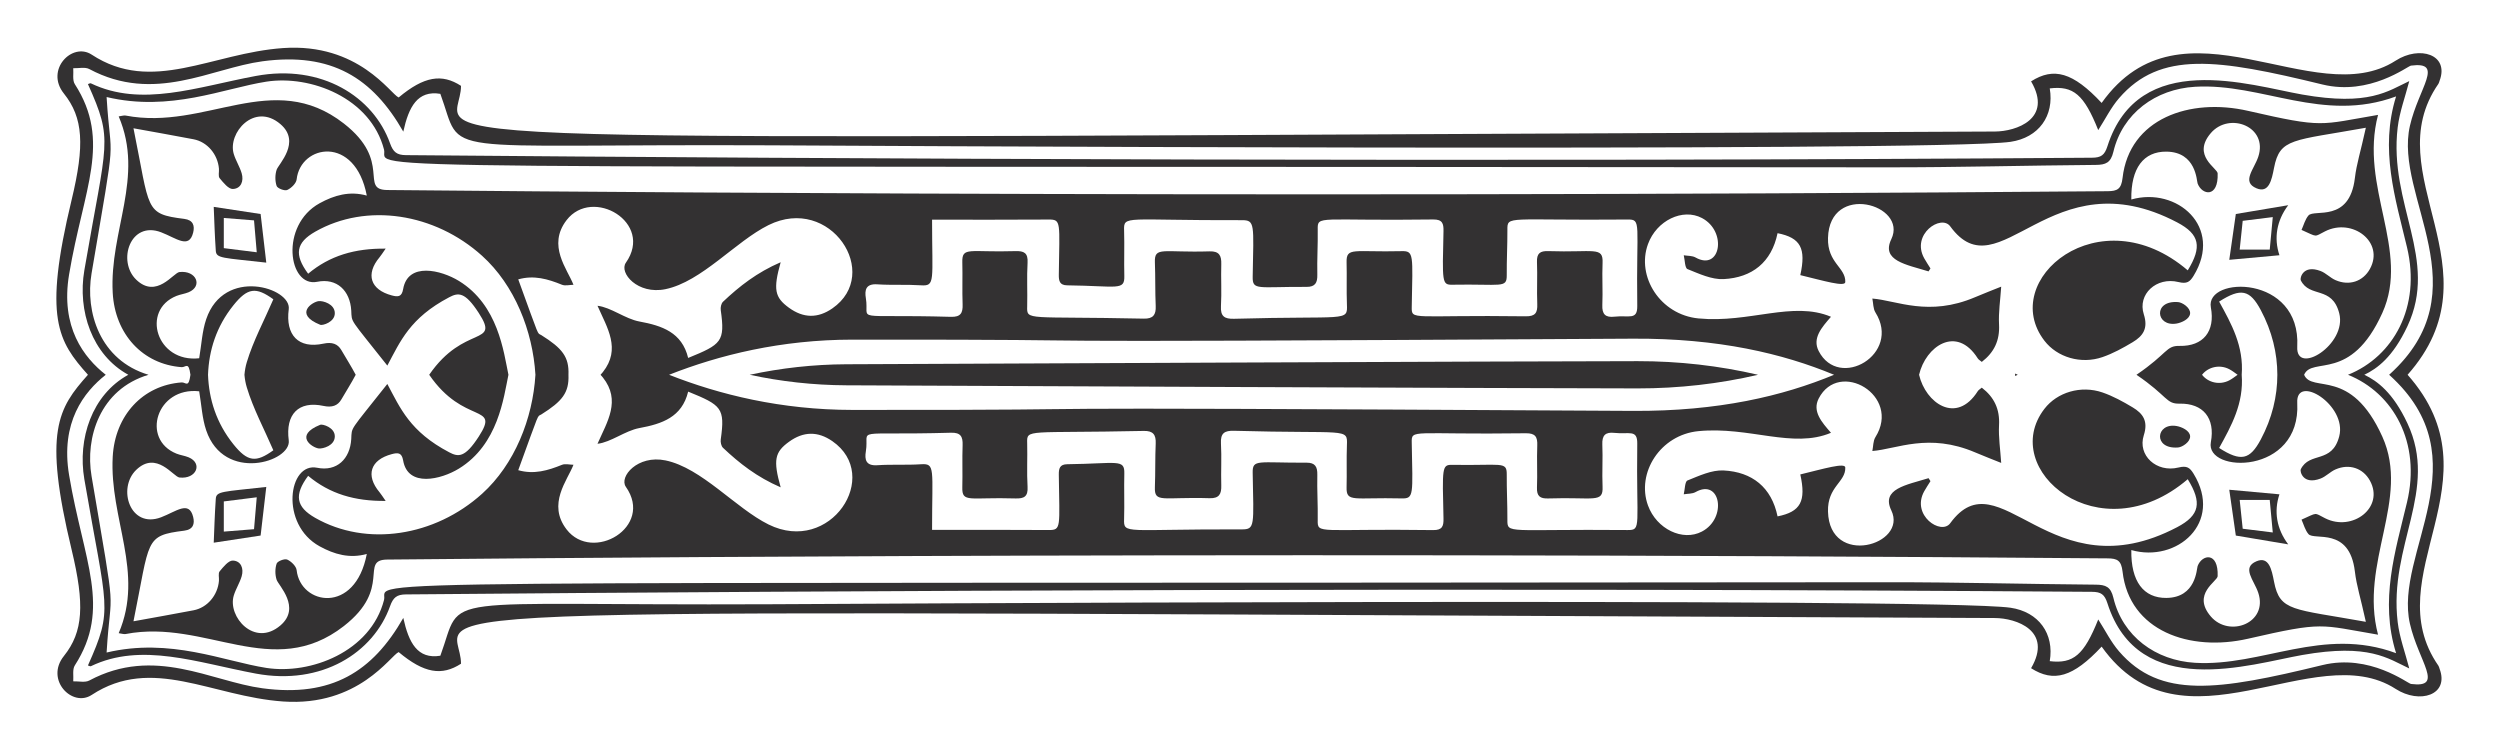 <?xml version="1.0" encoding="UTF-8"?>
<!DOCTYPE svg  PUBLIC '-//W3C//DTD SVG 1.1//EN'  'http://www.w3.org/Graphics/SVG/1.1/DTD/svg11.dtd'>
<svg enable-background="new 0 0 2680.91 803.805" version="1.1" viewBox="0 0 2680.9 803.8" xml:space="preserve" xmlns="http://www.w3.org/2000/svg">
<g fill="#333132">
	<path d="m94.305 401.9c-31.94-35.835-48.137-60.436-17.507-187.54 14.162-58.795 12.525-88.046-8.289-114.06-20.412-25.482 8.973-55.401 29.785-41.737 64.86 42.612 128.74-1.691 205.4-7.025 80.843-5.609 115.2 49.455 123.82 52.989 27.259-22.816 46.346-25.755 66.864-12.468 0 64.835-168.88 56.516 1644.9 48.983 22.7-0.117 62.355-13.481 38.777-53.8 24.23-15.473 44.929-9.8 75.663 23.135 86.534-121.43 228.03 11.022 315.23-45.306 25.737-16.622 57.81-6.68 47.154 21.572-0.405 1.085-0.593 2.301-1.227 3.223-67.417 97.061 67.185 198.76-33.063 312.03 100.25 113.27-34.354 214.97 33.063 312.03 0.634 0.922 0.822 2.138 1.227 3.223 10.656 28.251-21.417 38.194-47.154 21.572-87.205-56.329-228.7 76.12-315.23-45.307-30.734 32.935-51.433 38.608-75.663 23.135 23.578-40.318-16.077-53.683-38.777-53.8-1813.8-7.533-1644.9-15.852-1644.9 48.983-20.518 13.286-39.606 10.347-66.864-12.469-8.625 3.534-42.981 58.598-123.82 52.989-76.664-5.334-140.54-49.637-205.4-7.025-20.812 13.664-50.197-16.255-29.785-41.737 20.814-26.013 22.451-55.264 8.289-114.06-30.63-127.1-14.433-151.7 17.507-187.53zm2467.7 0c100.9-90.582 4.814-190.64 22.286-266.92 9.403-41.038 37.292-69.233 1.185-64.629-3.602 0.461-44.25 32.627-94.937 20.272-112.79-27.542-173.98-36.405-218.16 14.686-8.708 10.064-14.756 22.431-22.324 34.213-15.216-38.074-26.631-47.76-51.99-44.721 5.018 29.348-11.779 52.826-42.052 57.293-76.644 11.309-1330.3 3.74-1331.9 3.732-366.75-1.664-326.38 14.077-351.9-55.203-24.497-4.013-33.947 14.038-39.727 40.541-32.871-57.536-76.863-85.388-151.02-75.444-55.066 7.397-115.84 45.679-185.67 8.352-4.599-2.464-11.45-0.71-17.254-0.915 0.461 5.766-1.064 12.812 1.698 17.105 39.573 61.503 9.355 111.79-6.12 203.9-9.563 56.873 15.995 89.343 39.269 107.74-23.273 18.395-48.831 50.865-39.269 107.74 15.474 92.102 45.693 142.39 6.12 203.9-2.762 4.294-1.237 11.339-1.698 17.105 5.805-0.205 12.656 1.549 17.254-0.915 69.83-37.327 130.6 0.954 185.67 8.352 74.158 9.944 118.15-17.909 151.02-75.444 5.78 26.503 15.23 44.554 39.727 40.541 25.514-69.28-14.855-53.539 351.9-55.203 1.634-7e-3 1255.3-7.577 1331.9 3.732 30.273 4.467 47.07 27.945 42.052 57.293 25.36 3.039 36.774-6.646 51.99-44.721 7.568 11.782 13.615 24.15 22.324 34.214 44.182 51.091 105.37 42.228 218.16 14.686 50.687-12.354 91.335 19.812 94.937 20.272 36.107 4.603 8.218-23.591-1.185-64.629-17.471-76.28 78.616-176.33-22.286-266.92z"/>
	<path d="m137.61 401.9c-39.053-21.362-54.578-68.747-47.17-112 24.121-140.78 31.459-137.99 3.864-199.73 1.067-0.291 2.408-1.157 3.164-0.794 54.275 26.114 113.98 3.784 176.96-7.939 70.62-13.115 126.06 22.397 143.87 72.312 3.33 9.318 7.225 12.52 16.918 12.61 455.96 4.07 1179.6 7.473 1808.2 2.769 9.606-0.069 13.442-2.693 16.509-12.278 33.53-104.81 152.7-65.362 208.99-55.453 71.748 12.642 91.981-3.859 114.7-14.43-4.373 16.935-10.438 33.063-12.423 49.672-9.912 82.803 44.267 141.19 10.427 213.23-15.538 33.083-32.308 45.369-46.198 52.022 13.89 6.653 30.659 18.939 46.198 52.022 33.84 72.04-20.339 130.43-10.427 213.23 1.986 16.609 8.05 32.737 12.423 49.672-22.722-10.571-42.956-27.072-114.7-14.43-56.286 9.909-175.46 49.356-208.99-55.453-3.067-9.585-6.903-12.208-16.509-12.278-628.56-4.704-1352.2-1.301-1808.2 2.769-9.693 0.09-13.588 3.292-16.918 12.61-17.813 49.915-73.252 85.426-143.87 72.312-62.977-11.723-122.68-34.053-176.96-7.939-0.755 0.364-2.096-0.503-3.164-0.794 27.595-61.734 20.256-58.944-3.864-199.73-7.408-43.25 8.117-90.636 47.17-112zm2380.3 0c48.475-19.452 78.589-72.551 63.251-136.77-12.597-52.739-29.428-105.1-11.678-161.76-78.438 29.056-143.72-14.513-215.61-10.323-42.201 2.464-77.711 28.347-87.573 69.747-2.81 11.768-8.192 13.962-18.921 14.052-74.485 0.589-148.96 2.672-223.44 2.592-1717.7-1.909-1606.3 3.78-1612.1-18.955-14.329-55.616-78.868-80.258-126.13-72.929-45.608 7.072-103.14 32.717-171.39 16.506 4.675 76.784 11.504 26.101-16.142 189.19-6.975 41.129 8.828 93.064 61.099 108.65-52.271 15.589-68.074 67.523-61.099 108.65 27.645 163.09 20.817 112.4 16.142 189.19 68.248-16.211 125.78 9.433 171.39 16.506 47.264 7.329 111.8-17.313 126.13-72.929 5.865-22.735-105.58-17.047 1612.1-18.955 74.481-0.08 148.96 2.003 223.44 2.592 10.729 0.09 16.111 2.284 18.921 14.052 9.863 41.401 45.372 67.283 87.573 69.747 71.888 4.19 137.17-39.379 215.61-10.323-17.75-56.666-0.918-109.02 11.678-161.76 15.339-64.216-14.776-117.31-63.251-136.77z"/>
	<path d="m204.22 401.9c-1.961-14.712-4.969-7.844-9.467-8.178-41.713-3.074-71.442-35.371-73.878-79.655-3.661-66.62 34.25-124 6.411-189.24 3.296-0.44 5.486-1.286 7.437-0.915 85.965 16.561 157.79-50.841 233.99 8.518 52.329 40.776 16.267 71.124 46.706 71.338 30.484 0.199 854.27 9.449 1844.8 1.272 10.309-0.087 14.579-2.273 15.93-14.194 7.225-63.757 72.164-86.289 134.6-71.966 81.681 18.747 76.394 14.982 139.38 4.319-20.417 77.375 34.962 145.16 4.588 212.4-33.92 75.08-75.209 46.207-83.873 66.306 8.664 20.099 49.953-8.774 83.873 66.306 30.374 67.234-25.006 135.02-4.588 212.4-62.986-10.663-57.699-14.428-139.38 4.319-62.442 14.323-127.38-8.208-134.6-71.966-1.352-11.921-5.621-14.107-15.93-14.194-990.57-8.177-1814.4 1.073-1844.8 1.272-30.439 0.214 5.623 30.562-46.706 71.338-76.205 59.359-148.03-8.043-233.99 8.518-1.951 0.371-4.141-0.475-7.437-0.915 27.839-65.238-10.072-122.62-6.411-189.24 2.436-44.284 32.166-76.581 73.878-79.655 4.498-0.335 7.506 6.532 9.467-8.18zm369.95 0c-2.849-47.082-22.362-96.153-57.203-127.6-50.781-45.823-123.9-57.22-178.93-25.862-20.608 11.751-22.885 24.42-7.603 45.091 23.176-19.399 50.068-27.269 83.127-26.912-3.503 4.987-4.862 7.27-6.553 9.28-15.258 18.186-9.866 34.837 13.196 40.916 6.446 1.698 10.625 1.781 12.108-6.816 5.037-29.202 40.637-20.485 59.802-8.733 42.251 25.915 47.985 76.262 53.111 100.63-5.126 24.372-10.861 74.719-53.111 100.63-19.165 11.752-54.764 20.469-59.802-8.733-1.483-8.597-5.662-8.514-12.108-6.816-23.062 6.078-28.454 22.729-13.196 40.916 1.691 2.01 3.05 4.293 6.553 9.28-33.06 0.357-59.951-7.513-83.127-26.912-15.282 20.671-13.005 33.34 7.603 45.091 55.023 31.358 128.15 19.961 178.93-25.862 34.84-31.445 54.354-80.515 57.203-127.6zm1392.6 0c-54.822-22.707-123.78-39.263-215.92-38.722-822.63 4.791-455.35 0.785-836.69 1.036-76.748 0.054-142.79 16.432-196.67 37.686 53.877 21.253 119.92 37.631 196.67 37.686 381.34 0.252 14.059-3.755 836.69 1.036 92.137 0.541 161.1-16.014 215.92-38.722zm432.75 0c-3.538-2.562-6.155-4.544-9.025-6.037-10.324-5.361-22.648-2.327-29.115 6.037 6.468 8.364 18.791 11.398 29.115 6.037 2.87-1.492 5.487-3.475 9.025-6.037zm42.605 0c-6e-3 -23.043-5.624-46.618-17.752-69.359-11.703-21.936-21.329-24.081-44.669-9.131 13.179 23.824 26.56 47.883 24.206 78.491 2.354 30.607-11.027 54.666-24.206 78.491 23.339 14.949 32.966 12.805 44.669-9.131 12.129-22.743 17.747-46.318 17.752-69.361zm-2180 0c0.401-4.704 1.242-9.242 2.526-13.507 6.934-23.052 18.654-44.672 28.458-67.453-18.609-13.442-27.577-12.583-42.874 6.505-18.298 22.843-26.209 48.204-27.174 74.456 0.965 26.252 8.876 51.613 27.174 74.456 15.296 19.087 24.265 19.947 42.874 6.505-9.804-22.781-21.523-44.402-28.458-67.453-1.284-4.267-2.125-8.804-2.526-13.509zm198.13 0c37.549-54.647 76.464-30.209 53.169-66.219-14.911-23.047-21.977-22.027-31.75-16.894-42.117 22.166-52.394 47.181-66.324 73.251-41.195-52.112-37.916-45.462-38.691-59.032-1.237-21.416-15.559-35.115-36.528-30.828-30.951 6.334-40.382-60.554 2.592-84.212 15.66-8.615 32.159-13.387 50.601-8.23-12.448-65.294-71.077-54.814-75.219-17.407-0.475 4.283-5.763 9.436-10.095 11.398-2.779 1.258-10.469-1.691-11.37-4.332-1.802-5.253-1.754-12.014-0.01-17.348 1.944-5.96 26.548-29.697 4.106-48.927-27.874-23.87-56.885 9.424-50.075 31.992 2.145 7.108 6.394 13.584 8.49 20.699 2.467 8.351-0.714 16.53-9.467 16.852-4.661 0.177-10.202-6.816-14.153-11.567-1.764-2.117-0.457-6.702-0.749-10.147-1.313-15.559-12.51-28.794-27.241-31.607-21.662-4.148-43.39-7.96-64.414-11.789 17.887 88.014 11.535 91.788 54.41 97.162 9.679 1.213 11.425 7.371 9.575 14.755-4.475 17.866-17.988 5.852-34.387-0.398-33.218-12.633-47.181 30.999-26.697 50.809 21.76 21.026 39.877-7.44 46.387-8.154 18.17-2.031 25.318 15.199 9.835 21.659-4.172 1.74-8.847 2.253-13.051 3.947-38.29 15.377-21.391 71.881 24.389 66.85 2.485-14.506 3.105-28.825 7.516-41.862 19.09-56.38 91.553-33.7 88.526-10.739-3.68 27.81 10.379 42.728 37.242 36.927 9.197-1.982 15.306 0.243 19.17 6.917 5.07 8.757 10.666 17.483 15.393 26.474-4.727 8.991-10.323 17.718-15.393 26.474-3.864 6.674-9.973 8.899-19.17 6.917-26.864-5.801-40.923 9.117-37.242 36.927 3.027 22.961-69.436 45.641-88.526-10.739-4.411-13.037-5.032-27.356-7.516-41.862-45.78-5.031-62.679 51.473-24.389 66.85 4.203 1.694 8.878 2.207 13.051 3.947 15.483 6.46 8.336 23.689-9.835 21.659-6.51-0.714-24.627-29.18-46.387-8.154-20.484 19.81-6.521 63.442 26.697 50.809 16.399-6.251 29.912-18.264 34.387-0.398 1.85 7.385 0.104 13.543-9.575 14.756-42.875 5.374-36.523 9.148-54.41 97.162 21.024-3.829 42.752-7.641 64.414-11.789 14.731-2.814 25.928-16.048 27.241-31.607 0.291-3.444-1.015-8.029 0.749-10.146 3.951-4.751 9.492-11.744 14.153-11.567 8.754 0.322 11.935 8.501 9.467 16.852-2.097 7.115-6.345 13.591-8.49 20.699-6.811 22.568 22.201 55.862 50.075 31.992 22.442-19.23-2.163-42.967-4.106-48.927-1.743-5.333-1.792-12.094 0.01-17.348 0.901-2.641 8.591-5.59 11.37-4.332 4.332 1.961 9.62 7.114 10.095 11.398 4.142 37.407 62.771 47.887 75.219-17.407-18.443 5.156-34.941 0.385-50.601-8.23-42.974-23.658-33.543-90.546-2.592-84.212 20.969 4.287 35.291-9.412 36.528-30.828 0.775-13.571-2.504-6.92 38.691-59.032 13.929 26.07 24.207 51.085 66.324 73.251 9.772 5.134 16.839 6.154 31.75-16.894 23.295-36.012-15.62-11.574-53.169-66.221zm539.25-166.33c0 66.13 3.751 71.424-12.018 70.375-15.521-1.022-31.188 0.014-46.71-1.036-12.215-0.818-13.768 5.909-12.267 14.918 4.318 25.993-18.592 16.803 91.305 19.933 10.323 0.298 12.78-4.096 12.437-13.373-0.558-14.984 0.094-30.017-0.315-45.015-0.47-17.369 7.684-10.501 56.939-12.084 9.249-0.298 13.667 1.951 13.033 12.507-0.939 15.525 0.01 31.161-0.409 46.734-0.429 15.749-0.837 10.43 125.07 13.158 9.918 0.218 13.179-4.006 12.756-13.529-0.693-15.559-0.277-31.161-0.87-46.734-0.672-17.57 8.408-10.302 58.644-11.879 10.302-0.319 12.818 4.502 12.541 13.699-0.458 14.991 0.52 30.052-0.34 45.008-0.634 11.072 3.826 13.882 14.076 13.591 121.39-3.465 121.74 3.625 121-15.452-0.579-14.984 0.045-30.017-0.36-45.015-0.433-16.824 7.715-10.765 58.953-12.053 13.448-0.348 11.943 3.628 10.923 59.552-0.283 15.352-0.496 8.626 122.29 10.306 10.233 0.142 12.68-3.85 12.302-13.179-0.603-14.977 0.298-30.024-0.305-45.008-0.367-9.315 3.351-12.021 12.132-11.716 49.192 1.683 59.003-5.413 58.204 12.718-0.651 14.977 0.392 30.031-0.256 45.008-0.437 9.998 3.323 13.692 13.002 12.583 15.611-1.754 24.678 4.162 24.455-11.526-1.176-89.286 4.973-92.798-10.4-92.657-129.5 1.189-128.94-4.754-128.86 11.228 0.073 16.155-0.811 32.318-0.693 48.473 0.114 14.368-5.489 9.261-58.482 10.216-11.131 0.19-10.613-2.854-9.349-57.483 0.187-8.102-1.14-12.631-11.113-12.489-123.25 1.73-124.03-5.052-123.76 10.802 0.274 16.142-0.811 32.318-0.433 48.453 0.208 8.698-2.381 13.082-11.47 13.03-52.26-0.291-58.107 4.235-57.84-10.815 1.036-56.836 2.66-60.76-11.709-60.717-126.03 0.447-126.71-5.912-126.18 11.398 0.492 16.148-0.187 32.332 0.229 48.48 0.419 16.027-7.41 10.656-61.202 9.998-8.171-0.094-9.128-4.751-9.048-11.283 0.69-56.423 2.911-59.374-10.857-59.268-40.948 0.305-81.891 0.143-125.05 0.143zm125.05 332.8c13.768 0.106 11.547-2.845 10.857-59.268-0.079-6.532 0.877-11.19 9.048-11.283 53.792-0.658 61.621-6.03 61.202 9.998-0.416 16.148 0.264 32.332-0.229 48.48-0.525 17.31 0.156 10.95 126.18 11.398 14.369 0.044 12.746-3.88 11.709-60.717-0.267-15.051 5.58-10.524 57.84-10.815 9.09-0.052 11.678 4.332 11.47 13.03-0.378 16.135 0.707 32.311 0.433 48.453-0.273 15.854 0.51 9.071 123.76 10.802 9.973 0.142 11.3-4.387 11.113-12.489-1.264-54.63-1.781-57.673 9.349-57.483 52.992 0.955 58.596-4.152 58.482 10.216-0.118 16.155 0.766 32.318 0.693 48.473-0.083 15.982-0.64 10.039 128.86 11.228 15.373 0.141 9.224-3.371 10.4-92.657 0.222-15.688-8.844-9.771-24.455-11.526-9.679-1.109-13.439 2.585-13.002 12.583 0.648 14.977-0.395 30.031 0.256 45.008 0.799 18.13-9.012 11.035-58.204 12.718-8.781 0.305-12.5-2.401-12.132-11.716 0.603-14.984-0.298-30.031 0.305-45.008 0.378-9.329-2.069-13.321-12.302-13.179-122.79 1.68-122.58-5.046-122.29 10.306 1.02 55.924 2.526 59.9-10.923 59.552-51.237-1.288-59.386 4.771-58.953-12.053 0.405-14.998-0.218-30.031 0.36-45.015 0.738-19.077 0.386-11.987-121-15.452-10.251-0.291-14.71 2.519-14.076 13.591 0.86 14.956-0.118 30.017 0.34 45.008 0.277 9.197-2.239 14.017-12.541 13.699-50.236-1.578-59.317 5.69-58.644-11.879 0.592-15.573 0.177-31.174 0.87-46.734 0.423-9.523-2.838-13.747-12.756-13.529-125.91 2.728-125.5-2.591-125.07 13.158 0.419 15.573-0.53 31.209 0.409 46.734 0.634 10.556-3.784 12.805-13.033 12.507-49.255-1.582-57.409 5.286-56.939-12.084 0.409-14.998-0.243-30.031 0.315-45.015 0.343-9.277-2.114-13.671-12.437-13.373-109.9 3.13-86.987-6.06-91.305 19.933-1.501 9.01 0.052 15.736 12.267 14.918 15.521-1.05 31.188-0.014 46.71-1.036 15.769-1.05 12.018 4.244 12.018 70.375 43.162-3e-3 84.105-0.166 125.05 0.143zm-480.56-166.47c0.868-0.925 1.7-1.889 2.494-2.89 19.659-24.84 4.685-47.337-5.766-71.102 14.355 1.587 29.653 14.023 44.863 16.842 24.33 4.488 45.719 11.647 52.351 39.093 35.767-14.583 39.697-17.463 34.966-51.235-0.405-2.89 0.44-7.149 2.384-8.996 17.556-16.599 36.414-31.427 61.86-42.405-8.227 29.272-6.383 37.727 8.885 48.813 15.518 11.269 30.921 11.498 46.512 0.71 53.622-37.137-2.086-122.25-68.438-89.344-35.418 17.581-71.691 60.678-110.52 68.704-29.851 6.164-50.035-17.567-42.444-28.361 30.354-43.109-35.838-81.688-63.576-45.663-21.007 27.288 0.976 52.621 7.381 69.335-4.145 0.062-8.819 1.379-12.354-0.055-15.054-6.12-30.052-10.552-46.866-5.759 23.842 65.387 19.947 56.784 24.743 59.791 22.538 14.144 29.866 23.351 29.108 42.524 0.758 19.172-6.57 28.38-29.108 42.524-4.796 3.007-0.9-5.596-24.743 59.791 16.814 4.793 31.812 0.36 46.866-5.759 3.535-1.435 8.209-0.118 12.354-0.055-6.406 16.714-28.388 42.047-7.381 69.335 27.738 36.025 93.929-2.554 63.576-45.663-7.592-10.794 12.593-34.525 42.444-28.361 38.826 8.027 75.099 51.123 110.52 68.704 66.352 32.902 122.06-52.207 68.438-89.344-15.591-10.788-30.994-10.559-46.512 0.71-15.268 11.086-17.112 19.541-8.885 48.813-25.446-10.978-44.305-25.807-61.86-42.405-1.944-1.847-2.79-6.106-2.384-8.996 4.731-33.772 0.801-36.653-34.966-51.235-6.633 27.446-28.021 34.605-52.351 39.093-15.209 2.818-30.508 15.255-44.863 16.842 10.452-23.766 25.425-46.263 5.766-71.102-0.794-1.005-1.626-1.969-2.494-2.894zm1516.8 0c0.087-0.454 0.169-0.889 0.246-1.302 0.906 0.432 1.81 0.866 2.71 1.302-0.9 0.436-1.803 0.87-2.71 1.302-0.077-0.413-0.16-0.847-0.246-1.302zm130.26 0c33.907-23.079 31.434-31.274 46.201-30.963 25.38 0.541 38.4-15.601 33.576-41.286-6.362-33.776 96.802-35.619 92.643 42.111-1.744 31.708 53.747-2.23 45.008-35.873-7.723-29.785-31.782-16.015-41.262-35.378-1.028-2.107 2.21-17.039 21.18-9.921 5.773 2.159 10.375 7.315 16.086 9.814 14.776 6.463 29.546 1.355 36.903-11.994 15.876-28.82-18.801-55.15-48.033-40.361-12.309 6.245-7.582 6.327-25.297-1.49 2.357-5.246 3.836-11.235 7.409-15.452 6.192-7.326 43.962 8.265 49.787-40.049 1.9-15.816 5.957-27.388 11.782-54.074-78.451 14.125-92.257 10.867-98.458 43.033-2.518 13.08-5.486 27.507-18.81 21.908-16.312-6.842-2.659-20.18 1.875-33.767 10.858-32.494-31.074-48.502-50.854-25.443-20.666 24.115 7.104 37.595 7.315 43.203 0.984 26.647-16.83 23.465-21.482 10.836-1.094-2.97-1.512-33.825-33.493-34.148-24.428-0.225-38.147 17.601-37.604 51.329 48.707-13.915 98.981 29.301 66.767 81.842-3.971 6.463-7.09 8.927-16.221 6.674-23.613-5.836-44.094 13.144-37.159 34.591 4.921 15.216-0.911 23.291-11.945 29.909-10.309 6.179-21.08 12.108-32.387 15.993-23.124 7.96-48.584 0.17-62.189-17.504-50.108-64.995 58.918-156.49 153.65-75.527 15.452-25.061 12.975-38.632-11.283-51.398-136.28-71.665-190.44 76.825-243.41 4.221-9.716-13.309-42.257 8.475-27.893 34.269 2.069 3.694 4.446 7.229 6.688 10.829-0.683 1.064-1.369 2.124-2.048 3.195-23.896-7.364-51.09-11.455-39.938-34.553 17.897-37.136-66.3-61.333-67.897-1.275-0.727 26.921 19.088 31.545 18.543 47.25-0.209 5.503-22.692-1.226-48.238-7.419 6.348-28.752 0.412-40.028-24.396-44.98-6.425 31.23-27.29 47.669-57.837 49.239-12.78 0.655-26.285-5.739-38.743-10.729-2.859-1.144-2.755-9.686-4.009-14.821 4.259 0.717 9.114 0.371 12.652 2.37 26.757 15.1 34.252-27.884 6.851-42.316-20.633-10.878-48.636 2.647-57.858 27.941-12.708 34.844 13.196 75.798 54.132 79.724 54.637 5.261 101.16-19.078 142.1-1.774-9.996 11.476-20.241 22.99-13.186 36.747 21.81 42.435 88.931 3.328 60.848-41.394-2.544-4.054-2.273-9.883-3.296-14.891 26.246 2.048 60.243 19.817 110.26-1.49 9.589-4.082 19.323-7.818 27.91-11.276-0.939 14.464-3.004 27.546-2.315 40.482 0.918 17.164-5.163 29.958-18.491 40.222-1.757-1.49-3.427-2.356-4.297-3.729-22.921-36.25-55.971-12.766-62.963 17.541 6.993 30.307 40.043 53.791 62.963 17.541 0.87-1.372 2.54-2.239 4.297-3.729 13.328 10.264 19.41 23.059 18.491 40.222-0.689 12.936 1.376 26.018 2.315 40.482-8.587-3.459-18.321-7.194-27.91-11.276-50.021-21.307-84.018-3.539-110.26-1.49 1.022-5.007 0.752-10.836 3.296-14.891 28.083-44.722-39.039-83.829-60.848-41.394-7.055 13.757 3.189 25.271 13.186 36.747-40.948 17.304-87.467-7.035-142.1-1.774-40.936 3.926-66.84 44.88-54.132 79.724 9.221 25.294 37.225 38.819 57.858 27.941 27.401-14.432 19.906-57.416-6.851-42.316-3.538 2-8.393 1.653-12.652 2.37 1.254-5.136 1.15-13.678 4.009-14.821 12.458-4.99 25.962-11.384 38.743-10.729 30.547 1.57 51.412 18.009 57.837 49.239 24.808-4.952 30.745-16.228 24.396-44.98 25.546-6.193 48.029-12.922 48.238-7.419 0.545 15.705-19.27 20.329-18.543 47.25 1.596 60.058 85.794 35.861 67.897-1.275-11.151-23.098 16.043-27.189 39.938-34.553 0.679 1.071 1.365 2.131 2.048 3.195-2.242 3.6-4.619 7.135-6.688 10.829-14.364 25.794 18.177 47.578 27.893 34.269 52.975-72.604 107.13 75.886 243.41 4.221 24.258-12.766 26.735-26.337 11.283-51.398-94.729 80.966-203.76-10.533-153.65-75.528 13.605-17.673 39.065-25.464 62.189-17.504 11.307 3.885 22.078 9.814 32.387 15.993 11.034 6.619 16.866 14.693 11.945 29.909-6.934 21.447 13.546 40.427 37.159 34.591 9.131-2.252 12.25 0.211 16.221 6.674 32.214 52.54-18.061 95.757-66.767 81.842-0.544 33.728 13.175 51.554 37.604 51.329 31.981-0.323 32.399-31.177 33.493-34.148 4.652-12.629 22.466-15.81 21.482 10.836-0.211 5.608-27.981 19.088-7.315 43.203 19.78 23.06 61.712 7.052 50.854-25.443-4.534-13.587-18.186-26.924-1.875-33.767 13.324-5.599 16.292 8.828 18.81 21.908 6.201 32.166 20.007 28.908 98.458 43.033-5.825-26.686-9.883-38.257-11.782-54.073-5.824-48.314-43.595-32.723-49.787-40.049-3.572-4.217-5.052-10.206-7.409-15.452 17.715-7.817 12.988-7.735 25.297-1.49 29.233 14.789 63.909-11.541 48.033-40.361-7.357-13.349-22.126-18.456-36.903-11.994-5.711 2.498-10.313 7.655-16.086 9.814-18.971 7.117-22.208-7.814-21.18-9.921 9.48-19.363 33.539-5.593 41.262-35.378 8.739-33.644-46.752-67.582-45.008-35.873 4.158 77.73-99.005 75.887-92.643 42.111 4.824-25.685-8.196-41.827-33.576-41.286-14.767 0.315-12.294-7.879-46.201-30.959z"/>
	<path d="m803.96 401.9c33.432-7.207 68.039-11.104 103.48-11.279 123.07-0.605 711.5-3.204 848.77-3.33 44.136-0.042 87.419 4.904 129.04 14.61-41.621 9.705-84.904 14.651-129.04 14.61-137.27-0.126-725.7-2.725-848.77-3.33-35.439-0.176-70.046-4.073-103.48-11.281z"/>
	<path d="m229.2 221.84c15.067 2.294 33.132 5.049 50.275 7.662 1.937 16.651 4.061 34.896 6.068 52.136-46.775-5.279-53.576-4.436-54.136-12.663-1.157-16.615-1.628-33.273-2.207-47.135zm43.213 14.479c-10.472-0.832-21.589-1.719-32.415-2.585v32.36c12.694 1.591 24.005 3.011 35.322 4.432-0.973-11.495-1.919-22.63-2.907-34.207z"/>
	<path d="m229.2 581.96c15.067-2.294 33.132-5.049 50.275-7.662 1.937-16.651 4.061-34.896 6.068-52.136-46.775 5.279-53.576 4.436-54.136 12.663-1.157 16.616-1.628 33.274-2.207 47.135zm43.213-14.478c-10.472 0.832-21.589 1.719-32.415 2.585v-32.36c12.694-1.591 24.005-3.011 35.322-4.432-0.973 11.495-1.919 22.629-2.907 34.207z"/>
	<path d="m359.04 335.77c0.118 9.665-13.154 13.515-15.584 12.548-28.754-11.543-8.545-24.672-1.598-25.426 4.277-0.463 17.057 2.908 17.182 12.878z"/>
	<path d="m359.04 468.04c0.118-9.665-13.154-13.515-15.584-12.548-28.754 11.543-8.545 24.672-1.598 25.425 4.277 0.464 17.057-2.908 17.182-12.877z"/>
	<path d="m2397.6 229.49c17.597-2.959 35.596-5.985 56.205-9.443-12.406 16.447-15.591 35.222-9.429 53.665-18.668 1.705-36.747 3.351-53.796 4.907 2.089-14.652 4.657-32.627 7.02-49.129zm39.63 3.317c-11.546 1.435-22.487 2.797-32.245 4.006-1.182 11.269-2.228 21.26-3.233 30.87h32.221c1.07-11.43 2.072-22.186 3.257-34.876z"/>
	<path d="m2397.6 574.31c17.597 2.959 35.596 5.985 56.205 9.443-12.406-16.447-15.591-35.222-9.429-53.665-18.668-1.705-36.747-3.351-53.796-4.907 2.089 14.652 4.657 32.627 7.02 49.129zm39.63-3.316c-11.546-1.435-22.487-2.797-32.245-4.006-1.182-11.269-2.228-21.26-3.233-30.87h32.221c1.07 11.429 2.072 22.186 3.257 34.876z"/>
	<path d="m2335.7 323.95c4.588 0.364 13.213 5.995 12.898 12.056-0.326 6.172-9.208 10.043-14.513 10.957-22.379 3.806-25.548-25.158 1.615-23.013z"/>
	<path d="m2335.7 479.86c4.588-0.364 13.213-5.995 12.898-12.056-0.326-6.172-9.208-10.043-14.513-10.957-22.379-3.805-25.548 25.158 1.615 23.013z"/>
</g>
</svg>
